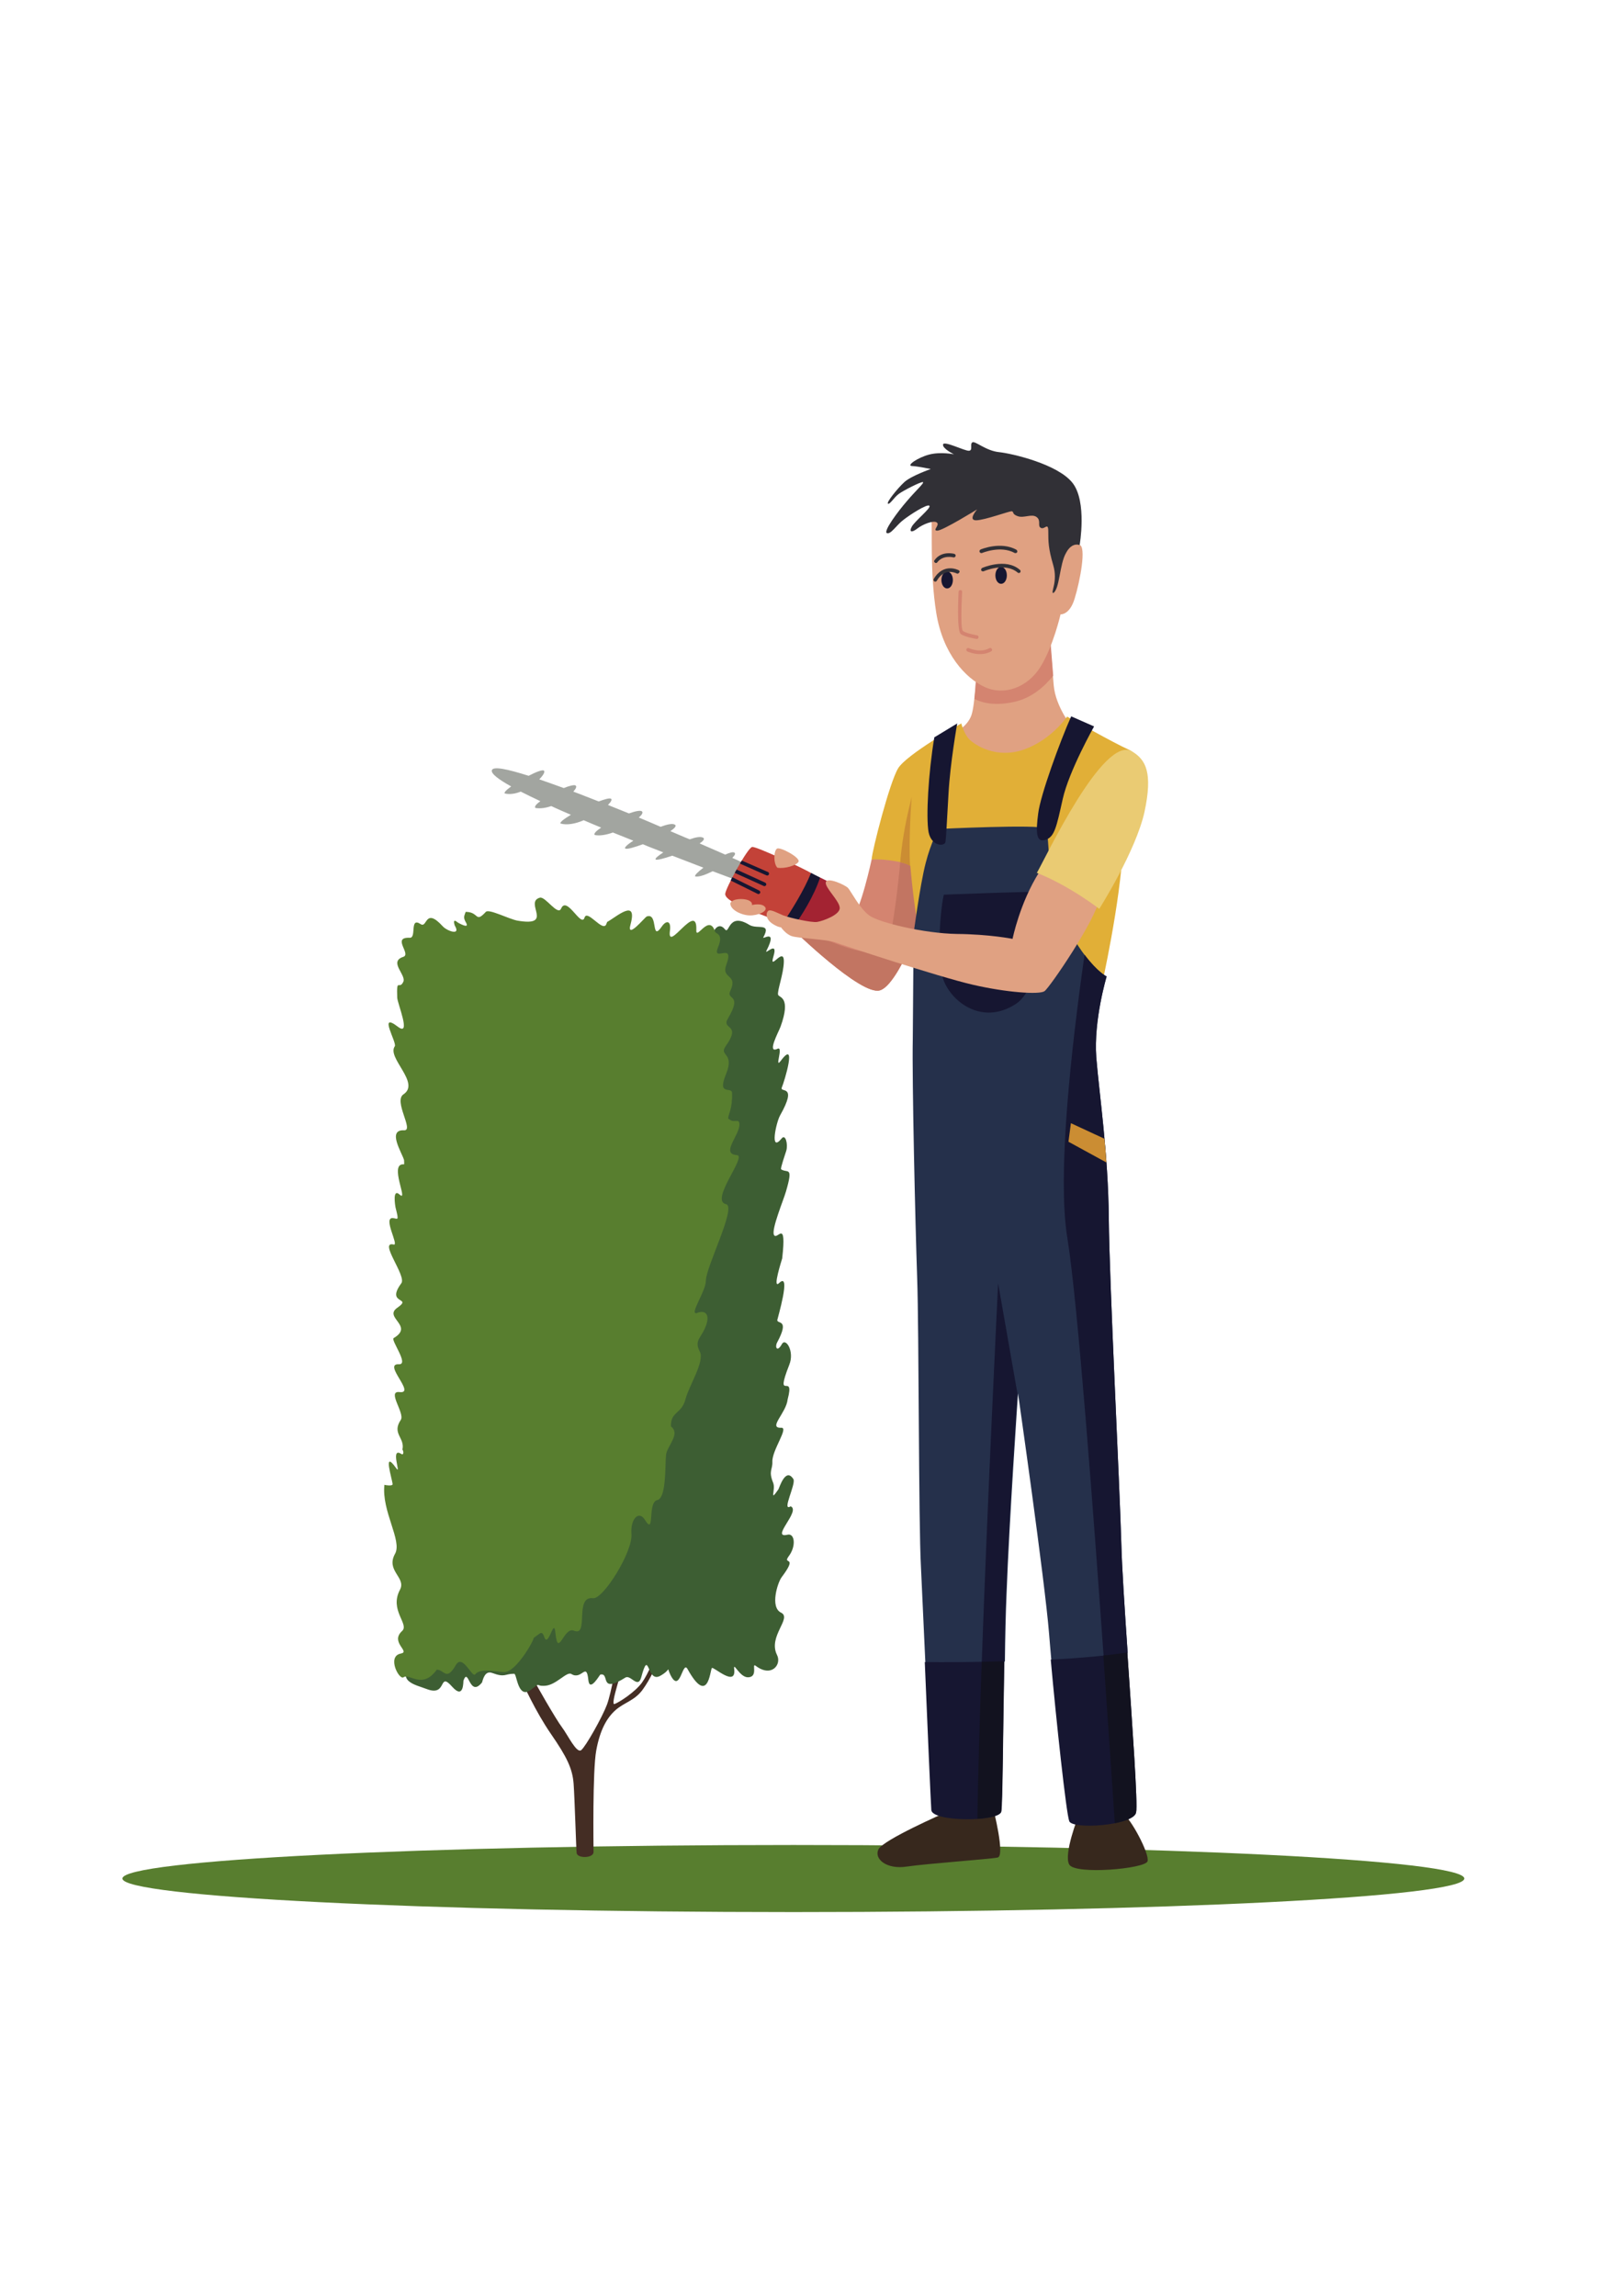 <?xml version="1.0" encoding="utf-8"?>
<!-- Generator: Adobe Illustrator 27.0.0, SVG Export Plug-In . SVG Version: 6.00 Build 0)  -->
<svg version="1.1" id="Laag_1" xmlns="http://www.w3.org/2000/svg" xmlns:xlink="http://www.w3.org/1999/xlink" x="0px" y="0px"
	 viewBox="0 0 595.3 841.9" style="enable-background:new 0 0 595.3 841.9;" xml:space="preserve">
<style type="text/css">
	.st0{fill-rule:evenodd;clip-rule:evenodd;fill:#587E2F;}
	.st1{fill-rule:evenodd;clip-rule:evenodd;fill:#442D24;}
	.st2{fill-rule:evenodd;clip-rule:evenodd;fill:#3D5E33;}
	.st3{fill-rule:evenodd;clip-rule:evenodd;fill:#37281D;}
	.st4{fill-rule:evenodd;clip-rule:evenodd;fill:#E0A182;}
	.st5{fill-rule:evenodd;clip-rule:evenodd;fill:#D48470;}
	.st6{fill-rule:evenodd;clip-rule:evenodd;fill:#313036;}
	.st7{fill-rule:evenodd;clip-rule:evenodd;fill:#161631;}
	.st8{fill-rule:evenodd;clip-rule:evenodd;fill:#A2A5A0;}
	.st9{fill-rule:evenodd;clip-rule:evenodd;fill:#C27562;}
	.st10{fill-rule:evenodd;clip-rule:evenodd;fill:#E1AF37;}
	.st11{fill-rule:evenodd;clip-rule:evenodd;fill:#CB8D33;}
	.st12{fill-rule:evenodd;clip-rule:evenodd;fill:#25304B;}
	.st13{fill-rule:evenodd;clip-rule:evenodd;fill:#12121F;}
	.st14{fill-rule:evenodd;clip-rule:evenodd;fill:#C34238;}
	.st15{fill-rule:evenodd;clip-rule:evenodd;fill:#A32332;}
	.st16{fill-rule:evenodd;clip-rule:evenodd;fill:#EACB73;}
</style>
<g>
	<path class="st0" d="M291,701.2c135.5,0,246.1-5.5,246.1-12.3c0-6.8-110.5-12.3-246.1-12.3s-246.1,5.5-246.1,12.3
		C44.9,695.6,155.5,701.2,291,701.2z"/>
	<path class="st1" d="M191.7,617.1c0,0,4.6,10.4,10.4,18.8c5.8,8.4,7.9,12.7,8.3,18.3c0.4,5.6,0.9,23.2,1.1,25.3
		c0.2,2.1,6.2,2,6.2-0.3c0-2.2-0.4-29.7,1-37.3c1.4-7.6,3.9-11.9,7-14.7c3.1-2.8,7-3.5,9.9-7.4c2.9-3.9,5.7-9.9,5.6-11.7
		c-0.1-1.8-1.1-0.5-1.1-0.5s-2.1,5.9-4.6,9.4c-2.5,3.5-8.4,7.3-10.1,7.9c-1.8,0.6,3.3-13.4,3.3-15.7c0-2.3-2.5-0.3-2.5-0.3
		s-1.9,11.8-3.6,16.3c-1.7,4.5-7.7,15.2-9.4,16.6c-1.7,1.4-4.9-5.5-7.1-8.4c-2.2-2.9-10-16.5-10.7-18.1
		C194.6,614,192.1,614.8,191.7,617.1z"/>
	<path class="st2" d="M152.4,608.1l108.9-265.2c0.2-1.4,2.2-5.1,4.6-2.1c1.7,2.1,1.1-6.5,9-1.6c2.9,1.7,8.1-1,5.1,4.5
		c-0.7,1.2,5.4-3.5,1.2,4.8c-1.2,2.3,4.4-4.1,2.5,2.2c-1.8,6,4-4.1,3.8,2.1c-0.1,4.4-2.5,10.6-2.1,12c0.3,1.1,4.9,0.6,0.9,11.7
		c-0.7,1.9-5.2,10.1-1.1,8.1c2.3-1.1-1.3,7.7,1.2,4.4c6.1-8.2,1.3,7.6,0.4,9.7c-1.1,2.4,6.1-1.6-0.7,10.4c-1.4,2.5-3.9,13.9,0.6,8.4
		c1.4-1.8,2.4,2.1,1.7,4.5c-0.3,1-2.2,6.4-1.9,6.8c2.3,1.6,4.6-1.5,1.8,8.1c-0.8,2.9-5.5,14.1-4.4,16c1.2,2.1,4.7-6.4,3,8.6
		c0,0.1-3.8,11.7-1.1,9c4.6-4.4-0.7,13.3-0.7,13.6c0,1.6,4.7-0.6-0.1,8.3c-0.8,1.6,0,3.7,1.8,0.5c1.4-2.5,4.7,2.7,2.7,7.6
		c-5.6,14.3,2.2,2.1-0.6,12.7c-0.5,5-7.4,10.6-2.3,10.4c2.8-0.1-3.5,8.3-3.3,12.5c0.1,2.9-1.5,3.3,0.3,7.7c1,2.5-1.6,7.4,1.9,2.4
		c0.3-0.4,2.6-8.3,5.5-3.8c1.1,1.7-4.5,12.2-1,10c3.9,1.6-7.7,12-1.1,10.4c2.6-0.6,3.2,4.2,0.4,7.9c-2.5,3.4,3.7-0.7-2.6,7.7
		c-1.4,1.8-4.4,11-0.2,13c4.1,2-4.9,8.7-1.5,15.5c1.8,3.5-2,8.4-7.8,4c-1.7-1.3,1.1,4.1-2.8,4.2c-3.1,0.1-5.5-6-5.1-3
		c0.8,6.9-7.7-1.1-8.2-0.4c-0.7,1.2-1.4,13.9-8.9,0.4c-1.9-3.5-2.7,9.4-6.3,2.1c-1.6-3.3,0.6-2-3.8,0.4c-5,2.7-3.9-10.6-6.9,0.5
		c-1.2,4.4-3.9-1.1-5.8,0.1c-9.9,6.2-5.5-1.9-9.2-1.1c-0.2,0-3.9,6.7-4.4,2c-0.7-6.9-2.4,0.2-6.2-2.2c-1.7-1.1-5.5,4-9.6,4.3
		c-4,0.3-1.2-1.6-5.3,1.5c-4.8,3.6-5.1-5.9-6.1-5.9c-3.6,0-3.2,1.5-8.1-0.3c-2.7-1-3.4,2.6-3.7,3.5c-4.7,5.8-4.9-5.9-6.8-0.7
		c-0.1,0.3,0.2,7.1-4.1,2.3c-5.3-6-1.6,3.8-9.4,0.8c-4.1-1.6-11.5-2.7-5.3-9.9C151.5,608.7,151.9,608.4,152.4,608.1z"/>
	<path class="st0" d="M195.7,600.7c0.3,0.6-6.5,12.8-10.9,12.5c-3.4-0.2-8.7-1.5-10.5,0.8c-1.1,1.5-4.6-7.7-7.1-3.4
		c-3.5,6.1-4.2,1.7-7,1.7c-5.3,7.4-10,1.2-12.2,2.8c-1.6,1.1-6.2-7.7-1-8.7c3.7-0.7-4.1-4.1,0.5-8.3c2.7-2.5-4.8-7.6-0.8-15.1
		c2.4-4.5-5.3-6.9-1.8-13.2c2.7-4.8-5-15.6-3.9-25.3c0,0.1,3,0.6,3-0.2c-0.1-1.8-3.8-13.1,1.3-5.9c2.1,3-2.4-8,1.9-5.2
		c0.9,0.6,0.9-1,0.4-1.6c1-4.4-4-5.8-0.6-10.9c1.6-2.4-5.2-10.7-0.5-10.2c6.3,0.8-6.3-10.5-0.2-10.2c3.9,0.2-3.1-8.9-1.9-9.6
		c7.6-4.5-3.8-7.5,1.3-11.1c5.9-4.1-4.4-1,1.5-9c2-2.7-8.5-15.6-2.8-14.2c2.1,0.5-4.2-10.2-0.2-9.7c1.7,0.2,2.2,1.3,0.9-3.8
		c-0.2-0.9-1.2-7.3,1.5-4.8c3.4,3-4.2-11.8,1.6-11.1c0.1-0.3,0-1.2,0-1.6c-0.8-2.7-6.3-11.2,0-10.9c3.8,0.2-4-10.7-0.2-13.2
		c6.3-4.2-6.2-13.4-3.2-17.6c0.9-1.3-6.3-12.9,1.1-7.2c5.1,3.9-0.1-8.4-0.2-10.6c-0.3-7.7,0.7-2.7,2.2-5.8c1.3-2.5-5.5-7.4,0-9.2
		c3.1-1-4.4-7.3,2.4-7c2.6,0.1-0.2-7.8,4-5c2.5,1.6,1.5-6.4,8.1,0.8c1.4,1.6,6.8,3.7,4.4-0.3c0,0-1.1-3,1.1-1.1c0,0,4.6,2.7,3,0
		c-1.1-1.9-0.6-2.4-0.1-3.9c5,0,3.4,4.3,7.4,0c1.1-1.2,8.4,2.6,11.5,3.2c13.8,2.4,2.4-6.7,8.3-8.4c2-0.6,6.6,6.8,7.8,4
		c2.1-4.9,7.4,7.2,8.6,3.3c1-3.1,6.5,5.2,7.9,2.6l0.4-1c3.3-1.8,11.2-8.9,8.6,0.8c-1.7,6,5.3-2.6,5.9-2.8c4.4-1.6,1.4,9.7,5.6,3.6
		c1.5-2.2,3.5-2.3,2.9,1.8c-1,8.1,10.1-11.2,9.7-0.5c-0.2,4.3,4.7-6.3,6.9,0.7c0.2,0.8,3.2,0.6,1.1,5.6c-2.5,6.1,6.3-2.3,3,6.5
		c-2,5.3,4.4,3.3,1.5,9.5c-1.8,3.7,4.7,0.8-0.9,10.2c-2.6,4.3,5.2,1.7-0.8,10.1c-2.7,3.8,3.4,2.2,0.1,10.3c-3.4,8.2,2.1,4.4,2.2,6.9
		c0.2,5.9-1.4,7.8-1.4,9.3c0,0.2,0.4,0.4,0.6,0.5c1.6,1.3,3.4-0.6,3.5,1.6c0.3,3.9-7.1,11-0.9,11.4c3.8,0.3-10.1,16.7-4,18
		c4,0.9-7.4,23-7.4,28.1c0,3.9-6.4,12.8-3.2,11.8c1.9-0.9,4.9-0.5,3.4,4.2c-1.7,5.1-4.7,5.6-2.4,10c1.8,3.7-4,12.4-5.3,17.5
		c-1.4,5.4-5.5,4.4-5.3,9.9c3.6,2.8-1.4,7.1-1.8,10.4c-0.4,3.4,0.2,15.9-3.2,16.6c-3.8,0.8-0.7,13.5-4.6,7.2
		c-2.2-3.5-5.3-0.3-4.9,5.2c0.6,6.5-10.4,24.1-14.1,23.6c-7-0.9-1.3,14.3-7,11.9c-3.8-1.6-5.8,10.5-6.8,0.7
		c-0.5-5.2-2.1,3.6-3.6,2.5c-0.6-0.4-0.6-2.7-1.9-2.3C198.3,598.8,195.9,600.5,195.7,600.7z"/>
	<path class="st3" d="M346.6,664.8c0,0-22.7,9.9-24.4,13.4c-1.7,3.5,3,7.5,10.5,6.3c7.5-1.1,30.3-2.7,33.2-3.3
		c2.9-0.5-1.6-18-1.6-18S349.6,662.6,346.6,664.8L346.6,664.8z M395.5,666.1c0,0-5.5,13.9-3.3,17.7c2.3,3.8,27.8,1.5,28.7-1.2
		c0.9-2.7-6.4-16.2-9-17.4C409.4,663.9,397.3,664.5,395.5,666.1z"/>
	<path class="st4" d="M358.2,244.7c0,0-0.5,13.6-1.9,17.6c-1.4,4-5.8,6.3-5.8,6.3s1.1,11.6,19,10.4c18-1.2,23.9-12.1,23.9-12.1
		s-6.2-7.6-6.9-15.5c-0.7-7.9-1.6-20.1-1.6-20.1S362.1,239.4,358.2,244.7z"/>
	<path class="st5" d="M358.2,244.7c0,0-0.2,6.3-0.8,11.6c3.1,1.6,7.8,2.6,14.6,1.1c6.3-1.4,10.9-5.4,14.3-9.6
		c-0.6-7.5-1.3-16.4-1.3-16.4S362.1,239.4,358.2,244.7z"/>
	<path class="st4" d="M395.9,199.8c2.7,0.5,0.2,13.5-1.7,19.6c-1.8,6.2-5.2,5.9-5.2,5.9s-2.7,11.8-7.4,19.3
		c-4.7,7.5-13.2,10.6-20.3,7.4c-7.1-3.2-15.5-12.2-17.9-27.3c-2.4-15-1.3-31.2-1.8-35.1c-0.5-3.9,10.9-11.9,26.6-11
		C383.8,179.5,392.1,189.4,395.9,199.8z"/>
	<path class="st6" d="M386.3,217.5c-1-0.3,1.8-4.2,0-10.3c-1.8-6.1-1.8-8.7-1.8-12.3c0-3.6-1.3-0.6-2.7-1.3c-1.4-0.7,0.2-2.7-1.6-4
		c-1.8-1.3-4.6,0.5-6.9-0.3c-2.3-0.8-1.3-1.7-2.2-1.8c-0.9-0.1-10,3.3-13.1,3.3c-3.1,0,0.4-4,0.4-4s-12.6,7.8-14.6,7.8
		c-2,0,1.1-2.1-0.2-3c-1.2-0.9-5.2,0.7-7.1,2.2c-1.9,1.5-3.2,1.5-2.1-0.6c1.1-2.1,7.2-6.9,6.5-7.7c-0.7-0.9-7.2,3.3-9.6,5.2
		c-2.4,1.8-4.6,5.4-6,4.8c-1.4-0.6,4-7.9,7.4-11.8c3.3-3.9,6.5-6.7,5.8-6.9c-0.7-0.2-7,3-8.8,4.3c-1.8,1.3-3.3,4-4,3.6
		c-0.7-0.4,3.5-5.6,6-7.9c2.5-2.3,9.7-4.8,9.7-4.8s-4.7-1-6.9-1.1c-2.2-0.1,2.1-3.1,6.3-4.2c4.2-1.1,9.1-0.1,9.1-0.1s-4.3-2.1-4-3.6
		c0.3-1.5,7.9,2.4,9.5,2.3c1.6-0.1,0.2-2.6,1.3-3.1c1.1-0.5,4.9,3.1,9.7,3.6c4.8,0.5,21.6,4.4,27,11.3c5.4,6.9,2.6,22.8,2.6,22.8
		s-2.8-1.3-5,2.9C388.6,206.9,388.7,216.1,386.3,217.5z"/>
	<path class="st5" d="M351.6,217c0-0.4,0.3-0.6,0.7-0.6c0.4,0,0.6,0.3,0.6,0.7c0,0-0.8,13.6,0.3,14.3c1.2,0.9,5.2,1.6,5.2,1.6
		c0.4,0.1,0.6,0.4,0.5,0.8c-0.1,0.4-0.4,0.6-0.8,0.5c0,0-4.3-0.7-5.7-1.8C350.8,231.2,351.6,217,351.6,217L351.6,217z M354.8,238.9
		c-0.3-0.2-0.5-0.6-0.3-0.9c0.2-0.3,0.6-0.5,0.9-0.3c0,0,4.1,1.9,7.5,0c0.3-0.2,0.7-0.1,0.9,0.3c0.2,0.3,0.1,0.7-0.3,0.9
		C359.5,241.1,354.8,238.9,354.8,238.9z"/>
	<path class="st7" d="M367.2,207.9c1.2,0,2.1,1.4,2.1,3.1c0,1.7-0.9,3.1-2.1,3.1c-1.2,0-2.1-1.4-2.1-3.1
		C365.1,209.3,366,207.9,367.2,207.9L367.2,207.9z M347.4,209.6c1.2,0,2.1,1.4,2.1,3.1c0,1.7-0.9,3.1-2.1,3.1
		c-1.2,0-2.1-1.4-2.1-3.1C345.3,211,346.2,209.6,347.4,209.6z"/>
	<path class="st6" d="M350,203.1c0.4,0.1,0.6,0.5,0.5,0.8c-0.1,0.4-0.5,0.6-0.8,0.5c0,0-3.8-1-5.9,1.8c-0.2,0.3-0.6,0.4-0.9,0.1
		c-0.3-0.2-0.4-0.6-0.1-0.9C345.4,201.8,350,203.1,350,203.1L350,203.1z M351.6,209.1c0,0-5.5-2.9-9.1,3.2c-0.2,0.3-0.1,0.7,0.2,0.9
		c0.3,0.2,0.7,0.1,0.9-0.2c2.9-5.1,7.3-2.7,7.3-2.7c0.3,0.2,0.7,0,0.9-0.3C352.1,209.7,352,209.3,351.6,209.1L351.6,209.1z
		 M360.8,209.5c-0.3,0.1-0.7,0-0.9-0.3c-0.1-0.3,0-0.7,0.3-0.9c0,0,8.7-3.9,13.9,0.7c0.3,0.2,0.3,0.7,0.1,0.9
		c-0.2,0.3-0.7,0.3-0.9,0.1C368.6,206,360.8,209.5,360.8,209.5L360.8,209.5z M360.2,202.8c-0.3,0.1-0.7,0-0.9-0.4
		c-0.1-0.3,0-0.7,0.4-0.9c0,0,7.3-3.1,13.1,0.1c0.3,0.2,0.4,0.6,0.3,0.9c-0.2,0.3-0.6,0.4-0.9,0.3
		C367,199.9,360.2,202.8,360.2,202.8z"/>
	<path class="st8" d="M271.6,323.3c0,0-3.9-1.4-10.2-3.8c-2.6,1.3-5.1,2.2-6.4,1.9c-0.4-0.3,1-1.7,3-3.2c-3.4-1.3-7.3-2.8-11.4-4.4
		c-3,1-5.5,1.7-6.1,1.4c-0.4-0.3,0.9-1.4,2.8-2.6c-2.4-1-5-1.9-7.5-3c-3,1.1-5.7,1.9-6.4,1.6c-0.6-0.3,0.7-1.5,2.9-2.9
		c-2.5-1-5-2-7.5-3c-2.5,0.9-5,1.3-6.7,0.9c-0.4-0.5,0.6-1.5,2.4-2.7c-2.2-0.9-4.3-1.8-6.4-2.7c-3,1.3-6.2,1.9-8.5,1.2
		c-0.4-0.4,1.3-1.7,3.8-3.2c-2.5-1.1-4.9-2.1-7.2-3.2c-2,0.7-4,1-5.8,0.7c-0.5-0.5,0.3-1.4,1.8-2.5c-2.6-1.2-5-2.4-7.2-3.5
		c-2,0.8-4,1.1-5.8,0.7c-0.5-0.3,0.5-1.3,2.3-2.6c-4.7-2.6-7.4-4.7-7.1-5.9c0.4-1.6,5.6-0.5,13.5,2c2.7-1.4,5-2.3,5.6-1.9
		c0.5,0.4-0.2,1.7-1.7,3.2c2.8,1,5.8,2,9,3.2c1.9-0.8,3.6-1.2,4.2-1c0.7,0.3,0.3,1.2-0.7,2.3c3,1.1,6.1,2.4,9.3,3.6
		c2.2-0.8,3.9-1.3,4.5-1c0.5,0.3,0,1.2-1.1,2.3c2.6,1,5.1,2.1,7.7,3.1c2.2-0.8,4.1-1.2,4.7-0.8c0.6,0.4,0.1,1.3-1.1,2.3
		c2.7,1.1,5.4,2.3,8,3.4c2.4-0.9,4.4-1.3,5.2-0.8c0.8,0.4,0,1.3-1.6,2.4c2.4,1,4.8,2.1,7.1,3c2.2-0.8,4-1.1,4.9-0.6
		c0.7,0.4,0.1,1.2-1.3,2.1c3.5,1.5,6.6,2.9,9.4,4.1c1.6-0.7,2.9-1.1,3.4-0.7c0.5,0.3,0.1,1-0.8,1.9c5.1,2.3,8.3,3.7,8.3,3.7
		L271.6,323.3z"/>
	<path class="st5" d="M290.7,340.7c0,0,25,24.5,32,22.5c7-1.9,17.1-30.1,17.6-32.2c0.5-2.1,0.7-17.4-5.6-20.6
		c-6.3-3.2-15,4.8-15,4.8s-4,18.7-7.2,21.6c-3.2,3-18.8-2.8-18.8-2.8S289.6,336.8,290.7,340.7z"/>
	<path class="st9" d="M290.7,340.7c0,0,25,24.5,32,22.5c7-1.9,17.1-30.1,17.6-32.2c0.5-2.1,0.7-17.4-5.6-20.6
		c-0.3-0.1-0.6-0.3-0.9-0.4c-1.7,2.1-2.9,4.2-3.6,6.1c0,0-1.7,19.4-4.2,29.6c-2.4,9.6-28-2.7-35.4-7.5
		C290.4,339,290.4,339.8,290.7,340.7z"/>
	<path class="st10" d="M319.7,315.2c0,0,2.8-0.3,8,0.5c5.2,0.8,6.2,1.8,6.2,1.8s1.6,19.4,3.9,26.3c2.3,7,66.2,18.1,66.2,18.1
		s7-31,7.9-51.6c0.9-20.6,7.6-33,2.3-35.3c-5.3-2.3-22.8-12.2-22.8-12.2s-5.7,8.5-15.9,12.1c-10.2,3.5-17.9-1.7-20-3.8
		c-2-2.1-2.9-5.8-2.9-5.8s-20.2,11.4-23.2,16.5C326.3,286.9,319.9,311.8,319.7,315.2z"/>
	<path class="st11" d="M330.2,316.2c3,0.7,3.6,1.4,3.6,1.4c-0.6-10.1,0.6-25.3,0.6-25.3C331.7,302.8,330.6,310.9,330.2,316.2z"/>
	<path class="st12" d="M335.1,342.4c0,0,2.3-17.6,4.4-25.8c2.1-8.2,4.8-12.6,4.8-12.6s37-1.8,39.1-0.2c2.1,1.7-0.4,19.8,7.7,35.5
		c8.1,15.7,14.8,18.8,14.8,18.8s-4.8,16-3.8,29.6c1.1,13.6,4.4,35.4,4.6,59.1c0.2,23.8,4,97.8,4.6,119.5c0.2,8.2,1.2,23.5,2.3,39.7
		c-6.6,10.1-16.8,10.2-28,2.6c-0.3-3.5-0.6-6.7-0.8-9.4c-1.6-19.9-11.4-88.2-11.4-88.2s-3.2,46.5-4.2,73.6
		c-0.3,7.1-0.5,15.7-0.6,24.6c-10.3,10.8-22.1,6-29.2,0.3c-0.7-14.9-1.3-28.7-1.6-34.8c-0.9-16-0.7-86.1-1.4-106.3
		c-0.7-20.2-1.9-72.3-1.6-87.3C334.9,366.2,335.1,342.4,335.1,342.4z"/>
	<path class="st7" d="M397.8,350.1c4.8,6.4,8.1,8,8.1,8s-4.8,16-3.8,29.6c1.1,13.6,4.4,35.4,4.6,59.1c0.2,23.8,4,97.8,4.6,119.5
		c0.2,8.2,1.2,23.5,2.3,39.7c-2.4,3.6-5.2,5.9-8.4,7.1c-4.1-58.1-9.9-135.6-13.7-159.1C387.7,431,392.9,384.5,397.8,350.1
		L397.8,350.1z M373.2,511.1c0,0-3.2,46.5-4.2,73.6c-0.3,7.1-0.5,15.7-0.6,24.6c-2.8,2.9-5.6,4.6-8.5,5.6
		c2.2-63.3,6.2-144.3,6.2-144.3L373.2,511.1z"/>
	<path class="st7" d="M346.2,328.1c0,0,35.2-1.4,35.4-0.9c0.2,0.5,2.6,33.6-9.2,41.1c-11.8,7.5-22.6-0.3-26-8.1
		C342.9,352.4,345.3,330.9,346.2,328.1z"/>
	<path class="st7" d="M413.5,606c1.8,26.7,3.9,55.7,3.2,58.7c-1.1,4.8-23.2,6.3-24.5,3.2c-1.1-2.7-4.8-37.1-6.8-59.3
		C395.9,608.1,405.9,607.2,413.5,606L413.5,606z M368.4,609.2c-0.5,25-0.6,52.2-1.1,55.1c-0.7,3.9-25.3,3.9-25.7-0.5
		c-0.2-2.7-1.4-30-2.4-54.3C345.3,609.6,356.2,609.6,368.4,609.2z"/>
	<path class="st13" d="M413.5,606c1.8,26.7,3.9,55.7,3.2,58.7c-0.4,1.8-3.7,3.1-7.8,3.9c-0.9-13.4-2.4-35.8-4.2-61.5
		C407.9,606.8,410.9,606.4,413.5,606L413.5,606z M360.1,609.4c-0.8,22.5-1.4,43.1-1.6,57.6c4.6-0.3,8.4-1.2,8.7-2.7
		c0.5-2.9,0.7-30.1,1.1-55.1C365.5,609.3,362.8,609.4,360.1,609.4z"/>
	<path class="st11" d="M405.1,417.6c0.3,2.8,0.5,5.7,0.7,8.7l-13.9-7.6l0.9-6.8L405.1,417.6z"/>
	<path class="st7" d="M342.7,270.4l8.4-5.1c0,0-2.6,14.6-3.2,25.8c-0.6,11.2-0.9,15.8-1.1,17.6c-0.2,1.8-5.1,1.8-6.2-3.5
		C339.6,299.8,340.5,283.5,342.7,270.4L342.7,270.4z M392.9,262.7l8.4,3.7c0,0-9.2,16.3-11.5,26.6c-2.3,10.3-3,14-6.4,15
		c-3.4,1.1-3.5-2.9-2.6-9.7C381.6,291.6,388.8,271.9,392.9,262.7z"/>
	<path class="st14" d="M270.5,331.6c0,0-4.4-1.8-4.5-3.7c-0.1-1.8,8.3-17.2,9.9-17.3c1.7-0.2,19.4,8.2,21.5,9.5l0.1,0.1
		c-0.1,8.9-5.9,14.9-10.2,18.2C281.8,336.5,275.8,334.2,270.5,331.6z"/>
	<path class="st7" d="M268,322.9c0.2-0.4,0.4-0.8,0.6-1.2l9.9,4.9c0.3,0.2,0.5,0.6,0.3,0.9c-0.2,0.3-0.6,0.5-0.9,0.3L268,322.9
		L268,322.9z M269.5,320.1l10.6,4.8c0.3,0.2,0.7,0,0.9-0.3c0.2-0.3,0-0.7-0.3-0.9l-10.5-4.8C269.9,319.3,269.7,319.7,269.5,320.1
		L269.5,320.1z M271.4,316.7c0.2-0.4,0.5-0.8,0.7-1.1l9.6,4.2c0.3,0.1,0.5,0.5,0.3,0.9c-0.1,0.3-0.5,0.5-0.9,0.3L271.4,316.7z"/>
	<path class="st7" d="M297.5,320.1c0.7,0.4,1.9,1,3.3,1.7c-0.1,8.9-5.6,15.2-9.5,17.8c-1.3-0.4-2.6-0.8-4-1.3
		C290.4,333.7,294.9,326.5,297.5,320.1z"/>
	<path class="st15" d="M300.8,321.8c3.2,1.6,7.4,3.6,9,5.2c2.4,2.3-0.3,12.8-3.2,14.9c-1.6,1.1-7.7,0-15.4-2.2
		C293.9,335.9,298.5,328.8,300.8,321.8z"/>
	<path class="st4" d="M285.1,318.2c-1.5-1.7-1.3-6.2-0.1-7c1.2-0.7,8.6,3.3,7.9,4.8C292.2,317.4,287.7,318.7,285.1,318.2
		L285.1,318.2z M267.9,331.2c0.7-1.7,4.7-1.8,6.5-1.1c1.8,0.7,1.4,1.8,1.4,1.8s3.5-0.9,4.8,0.7c1.3,1.6-2.8,3.2-5.6,3.1
		C272.2,335.7,267.7,333.7,267.9,331.2z"/>
	<path class="st4" d="M381.2,319.8c-7.2,11.4-9.8,24.5-9.8,24.5s-8.5-1.7-20.5-1.8c-12-0.2-28.6-4.2-32.1-6.8
		c-3.5-2.6-6.7-8.9-7.7-10c-0.9-1.1-7.7-4.2-8.2-2.2c-0.5,1.9,5,6.8,5.1,9.4c0.2,2.6-6.3,4.9-8.3,5.2c-2,0.3-9.7-1.4-12.4-2.4
		c-2.7-1.1-4.9-2.5-5.7-1.5c-0.8,1-0.5,3,1.5,4.4c2,1.4,3.4,1.5,3.4,1.5s1.6,2.4,3.9,3.2c2.3,0.8,13.2,1.2,16,2.3
		c2.9,1.1,37.8,12.6,50.3,15.5c12.5,2.9,24.5,3.7,26.4,2.4c1.9-1.3,18.7-25.9,20.2-34C404.9,321.4,386.5,317,381.2,319.8z"/>
	<path class="st16" d="M380.3,320.1c3-5,24.5-51,35-44.5c4.9,3,7.6,7.6,4.5,22.1c-3.2,14.5-16.6,35.6-16.6,35.6
		S392.1,324.7,380.3,320.1z"/>
</g>
</svg>
